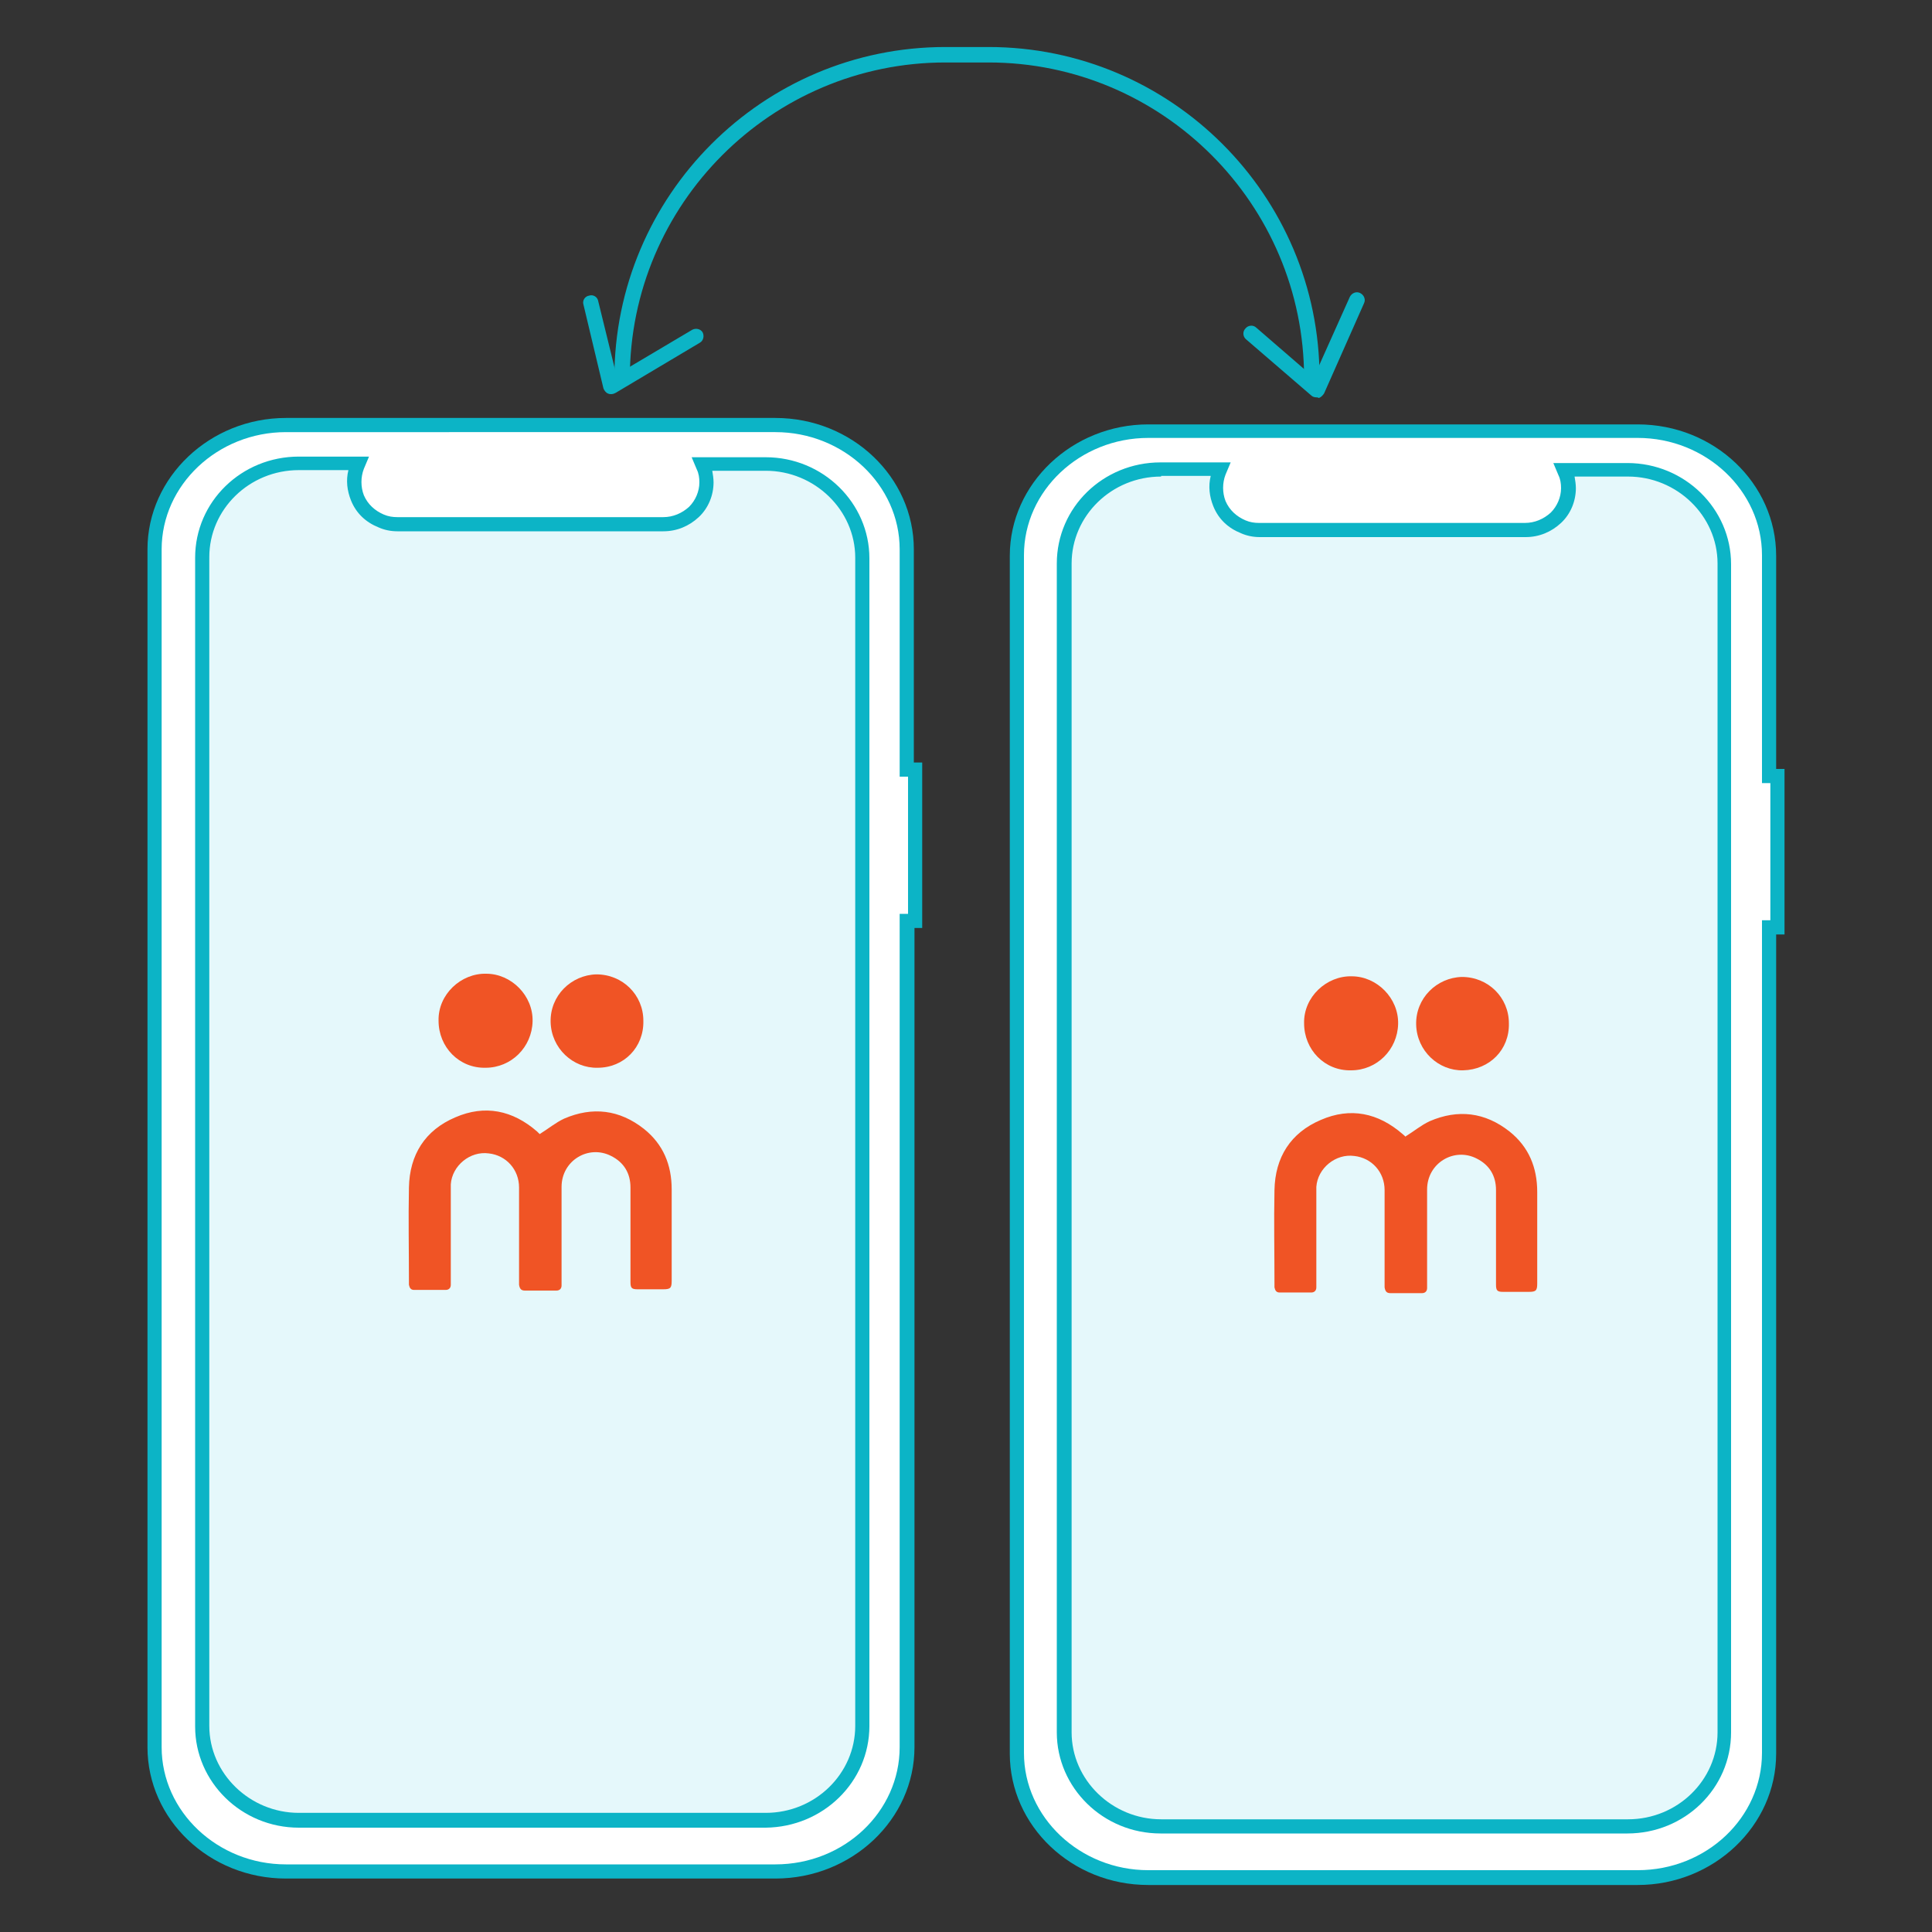 <?xml version="1.0" encoding="utf-8"?>
<!-- Generator: Adobe Illustrator 25.0.0, SVG Export Plug-In . SVG Version: 6.00 Build 0)  -->
<svg version="1.1" id="Layer_1" xmlns="http://www.w3.org/2000/svg" xmlns:xlink="http://www.w3.org/1999/xlink" x="0px" y="0px"
	 viewBox="0 0 300 300" style="enable-background:new 0 0 300 300;" xml:space="preserve">
<rect x="0" y="0" width="300" height="300" fill="#333333" stroke="none"/>
<style type="text/css">
	.st0{fill:#E5F8FB;}
	.st1{fill:#FFFFFF;}
	.st2{fill:#0CB4C6;}
	.st3{fill:#F05425;}
</style>
<g>
	<path class="st0" d="M95.5,257c0-0.8,0.6-1.4,1.4-1.4h11.4c0.8,0,1.4,0.6,1.4,1.4c0,0.8-0.6,1.4-1.4,1.4H96.9
		C96.1,258.4,95.5,257.8,95.5,257z"/>
</g>
<g>
	<path class="st0" d="M101.2,262.7v-11.4c0-0.8,0.6-1.4,1.4-1.4s1.4,0.6,1.4,1.4v11.4c0,0.8-0.6,1.4-1.4,1.4
		S101.2,263.5,101.2,262.7z"/>
</g>
<g>
	<g>
		<g>
			<path class="st1" d="M178.3,66.9c-11.3,0-20.4,8.7-20.4,19.3v186c0,10.7,9.2,19.3,20.4,19.3c0,0,0,0,0,0h76
				c11.3,0,20.4-8.6,20.4-19.3V144h1.3v-23.5h-1.3V86.2c0-10.7-9.2-19.3-20.4-19.3H178.3z"/>
		</g>
		<g>
			<path class="st2" d="M254.3,292.7h-76c-11.9,0-21.5-9.2-21.5-20.4v-186c0-11.2,9.7-20.4,21.5-20.4h76c11.9,0,21.5,9.2,21.5,20.4
				v33.1h1.3v25.7h-1.3v127.2C275.8,283.5,266.1,292.7,254.3,292.7z M178.3,68c-10.6,0-19.3,8.2-19.3,18.2v186
				c0,10,8.7,18.2,19.3,18.2h76c10.7,0,19.3-8.2,19.3-18.2V142.9h1.3v-21.3h-1.3V86.2c0-10-8.7-18.2-19.3-18.2H178.3L178.3,68z"/>
		</g>
	</g>
	<g>
		<g>
			<path class="st0" d="M252.7,283.6h-72.5c-8.3,0-15-6.6-15-14.6V87.5c0-8.1,6.7-14.6,15-14.6h9.3l-0.2,0.4
				c-1.4,3.3,0.3,7.1,3.7,8.5c0.8,0.3,1.7,0.5,2.5,0.5h41.3c3.7,0,6.7-2.9,6.7-6.5c0-0.8-0.2-1.7-0.5-2.4l-0.2-0.4h9.9
				c8.3,0,15,6.6,15,14.6V269C267.7,277.1,261,283.6,252.7,283.6z"/>
		</g>
		<g>
			<path class="st2" d="M252.7,284.7h-72.5c-8.9,0-16.1-7.1-16.1-15.7V87.5c0-8.7,7.2-15.7,16.1-15.7h10.9l-0.8,1.9
				c-0.5,1.3-0.5,2.8,0,4.1c0.6,1.4,1.7,2.4,3.1,3c0.7,0.3,1.4,0.4,2.1,0.4h41.3c1.5,0,2.9-0.6,4-1.6c1-1,1.6-2.4,1.6-3.8
				c0-0.7-0.1-1.4-0.4-2l-0.8-1.9h11.5c8.9,0,16.1,7.1,16.1,15.7V269C268.8,277.7,261.6,284.7,252.7,284.7z M180.3,74
				c-7.7,0-13.9,6.1-13.9,13.5V269c0,7.4,6.3,13.5,13.9,13.5h72.5h0c7.7,0,13.9-6.1,13.9-13.5V87.5c0-7.4-6.3-13.5-13.9-13.5h-8.3
				c0.1,0.6,0.2,1.2,0.2,1.8c0,2-0.8,4-2.3,5.4c-1.5,1.4-3.4,2.2-5.5,2.2h-41.3c-1,0-2-0.2-2.9-0.6c-2-0.8-3.5-2.2-4.3-4.2
				c-0.6-1.5-0.8-3.1-0.4-4.7H180.3z"/>
		</g>
	</g>
	<g>
		<g>
			<path class="st3" d="M218.2,176.5c1.3-0.8,2.5-1.8,3.8-2.4c4.4-1.9,8.6-1.4,12.4,1.6c3,2.4,4.3,5.6,4.3,9.4c0,4.7,0,9.5,0,14.2
				c0,1.1-0.2,1.3-1.3,1.3c-1.3,0-2.6,0-4,0c-0.9,0-1.1-0.2-1.1-1.1c0-4.9,0-9.8,0-14.7c0-2.2-1-3.9-3-4.9c-3.5-1.8-7.7,0.7-7.7,4.8
				c0,4.9,0,9.7,0,14.6c0,0.2,0,0.4,0,0.7c0,0.5-0.3,0.8-0.8,0.8c-1.6,0-3.3,0-4.9,0c-0.6,0-0.8-0.3-0.9-0.9c0-0.2,0-0.4,0-0.7
				c0-4.8,0-9.6,0-14.4c0-2.8-2-5-4.7-5.3c-2.9-0.4-5.7,1.9-5.9,4.8c0,0.4,0,0.7,0,1.1c0,4.6,0,9.2,0,13.8c0,0.2,0,0.5,0,0.7
				c0,0.5-0.3,0.8-0.8,0.8c-1.6,0-3.3,0-4.9,0c-0.5,0-0.7-0.3-0.8-0.8c0-0.2,0-0.5,0-0.7c0-4.8-0.1-9.6,0-14.4
				c0.1-5.1,2.5-8.9,7.2-10.9c4.6-2,8.9-1.1,12.7,2.2C218,176.3,218.2,176.4,218.2,176.5z"/>
		</g>
		<g>
			<path class="st3" d="M202.5,158.9c-0.1-4.1,3.5-7.4,7.4-7.3c3.9,0,7.3,3.4,7.2,7.4c-0.1,4-3.3,7.2-7.3,7.2
				C205.7,166.3,202.5,163,202.5,158.9z"/>
		</g>
		<g>
			<path class="st3" d="M227.2,166.2c-3.8,0.1-7.2-3-7.3-7.1c-0.1-4.1,3.2-7.3,7.1-7.4c4.1,0,7.3,3.2,7.3,7.2
				C234.4,163,231.3,166.1,227.2,166.2z"/>
		</g>
	</g>
</g>
<g>
	<g>
		<g>
			<path class="st1" d="M44.4,65.9C33.1,66,24,74.6,24,85.3v186c0,10.7,9.2,19.3,20.4,19.3c0,0,0,0,0,0h76
				c11.3,0,20.4-8.6,20.4-19.3V143h1.3v-23.5h-1.3V85.3c0-10.7-9.2-19.3-20.4-19.3H44.4z"/>
		</g>
		<g>
			<path class="st2" d="M120.4,291.7h-76c-11.9,0-21.5-9.2-21.5-20.4v-186c0-11.2,9.7-20.4,21.5-20.4h76c11.9,0,21.5,9.2,21.5,20.4
				v33.1h1.3v25.7H142v127.2C142,282.5,132.3,291.7,120.4,291.7z M44.4,67.1c-10.6,0-19.3,8.2-19.3,18.2v186
				c0,10,8.7,18.2,19.3,18.2h76c10.7,0,19.3-8.2,19.3-18.2V141.9h1.3v-21.3h-1.3V85.3c0-10-8.7-18.2-19.3-18.2H44.4L44.4,67.1z"/>
		</g>
	</g>
	<g>
		<g>
			<path class="st0" d="M118.9,282.7H46.4c-8.3,0-15-6.6-15-14.6V86.6c0-8.1,6.7-14.6,15-14.6h9.3l-0.2,0.4
				c-1.4,3.3,0.3,7.1,3.7,8.5c0.8,0.3,1.7,0.5,2.5,0.5H103c3.7,0,6.7-2.9,6.7-6.5c0-0.8-0.2-1.7-0.5-2.4l-0.2-0.4h9.9
				c8.3,0,15,6.6,15,14.6V268C133.9,276.1,127.2,282.6,118.9,282.7z"/>
		</g>
		<g>
			<path class="st2" d="M118.9,283.8H46.4c-8.9,0-16.1-7.1-16.1-15.7V86.6c0-8.7,7.2-15.7,16.1-15.7h10.9l-0.8,1.9
				c-0.5,1.3-0.5,2.8,0,4.1c0.6,1.4,1.7,2.4,3.1,3c0.7,0.3,1.4,0.4,2.1,0.4H103c1.5,0,2.9-0.6,4-1.6c1-1,1.6-2.4,1.6-3.8
				c0-0.7-0.1-1.4-0.4-2l-0.8-1.9h11.5c8.9,0,16.1,7.1,16.1,15.7V268C135,276.7,127.8,283.7,118.9,283.8z M46.4,73
				c-7.7,0-13.9,6.1-13.9,13.5V268c0,7.4,6.3,13.5,13.9,13.5h72.5h0c7.7,0,13.9-6.1,13.9-13.5V86.6c0-7.4-6.3-13.5-13.9-13.5h-8.3
				c0.1,0.6,0.2,1.2,0.2,1.8c0,2-0.8,4-2.3,5.4c-1.5,1.4-3.4,2.2-5.5,2.2H61.7c-1,0-2-0.2-2.9-0.6c-2-0.8-3.5-2.2-4.3-4.2
				c-0.6-1.5-0.8-3.1-0.4-4.7H46.4z"/>
		</g>
	</g>
	<g>
		<g>
			<path class="st3" d="M83.8,176.1c1.3-0.8,2.5-1.8,3.8-2.4c4.4-1.9,8.6-1.4,12.4,1.6c3,2.4,4.3,5.6,4.3,9.4c0,4.7,0,9.5,0,14.2
				c0,1.1-0.2,1.3-1.3,1.3c-1.3,0-2.6,0-4,0c-0.9,0-1.1-0.2-1.1-1.1c0-4.9,0-9.8,0-14.7c0-2.2-1-3.9-3-4.9c-3.5-1.8-7.7,0.7-7.7,4.8
				c0,4.9,0,9.7,0,14.6c0,0.2,0,0.4,0,0.7c0,0.5-0.3,0.8-0.8,0.8c-1.6,0-3.3,0-4.9,0c-0.6,0-0.8-0.3-0.9-0.9c0-0.2,0-0.4,0-0.7
				c0-4.8,0-9.6,0-14.4c0-2.8-2-5-4.7-5.3c-2.9-0.4-5.7,1.9-5.9,4.8c0,0.4,0,0.7,0,1.1c0,4.6,0,9.2,0,13.8c0,0.2,0,0.5,0,0.7
				c0,0.5-0.3,0.8-0.8,0.8c-1.6,0-3.3,0-4.9,0c-0.5,0-0.7-0.3-0.8-0.8c0-0.2,0-0.5,0-0.7c0-4.8-0.1-9.6,0-14.4
				c0.1-5.1,2.5-8.9,7.2-10.9c4.6-2,8.9-1.1,12.7,2.2C83.6,175.9,83.7,176,83.8,176.1z"/>
		</g>
		<g>
			<path class="st3" d="M68.1,158.5c-0.1-4.1,3.5-7.4,7.4-7.3c3.9,0,7.3,3.4,7.2,7.4c-0.1,4-3.3,7.2-7.3,7.2
				C71.3,165.9,68.1,162.6,68.1,158.5z"/>
		</g>
		<g>
			<path class="st3" d="M92.8,165.8c-3.8,0.1-7.2-3-7.3-7.1c-0.1-4.1,3.2-7.3,7.1-7.4c4.1,0,7.3,3.2,7.3,7.2
				C100,162.6,96.9,165.8,92.8,165.8z"/>
		</g>
	</g>
</g>
<g>
	<path class="st2" d="M95.4,58.7c0-28.3,23-51.4,51.4-51.4h6.7c28.3,0,51.4,23,51.4,51.4h-2.4c0-27-22-49-49-49h-6.7
		c-27,0-49,22-49,49L95.4,58.7z"/>
</g>
<g>
	<path class="st2" d="M94.9,61.2c-0.2,0-0.3,0-0.5-0.1c-0.3-0.1-0.6-0.5-0.7-0.8l-3.1-13c-0.2-0.6,0.2-1.3,0.9-1.4
		c0.6-0.2,1.3,0.2,1.4,0.9l2.8,11.4l11.8-7c0.6-0.3,1.3-0.1,1.6,0.4c0.3,0.6,0.1,1.3-0.4,1.6L95.6,61C95.4,61.1,95.2,61.2,94.9,61.2
		z"/>
</g>
<g>
	<path class="st2" d="M204.4,61.7c-0.3,0-0.6-0.1-0.8-0.3l-10.1-8.7c-0.5-0.4-0.6-1.2-0.1-1.7c0.4-0.5,1.2-0.6,1.7-0.1l8.9,7.7
		l5.6-12.5c0.3-0.6,1-0.9,1.6-0.6c0.6,0.3,0.9,1,0.6,1.6l-6.2,14c-0.2,0.3-0.5,0.6-0.8,0.7C204.6,61.7,204.5,61.7,204.4,61.7z"/>
</g>
</svg>